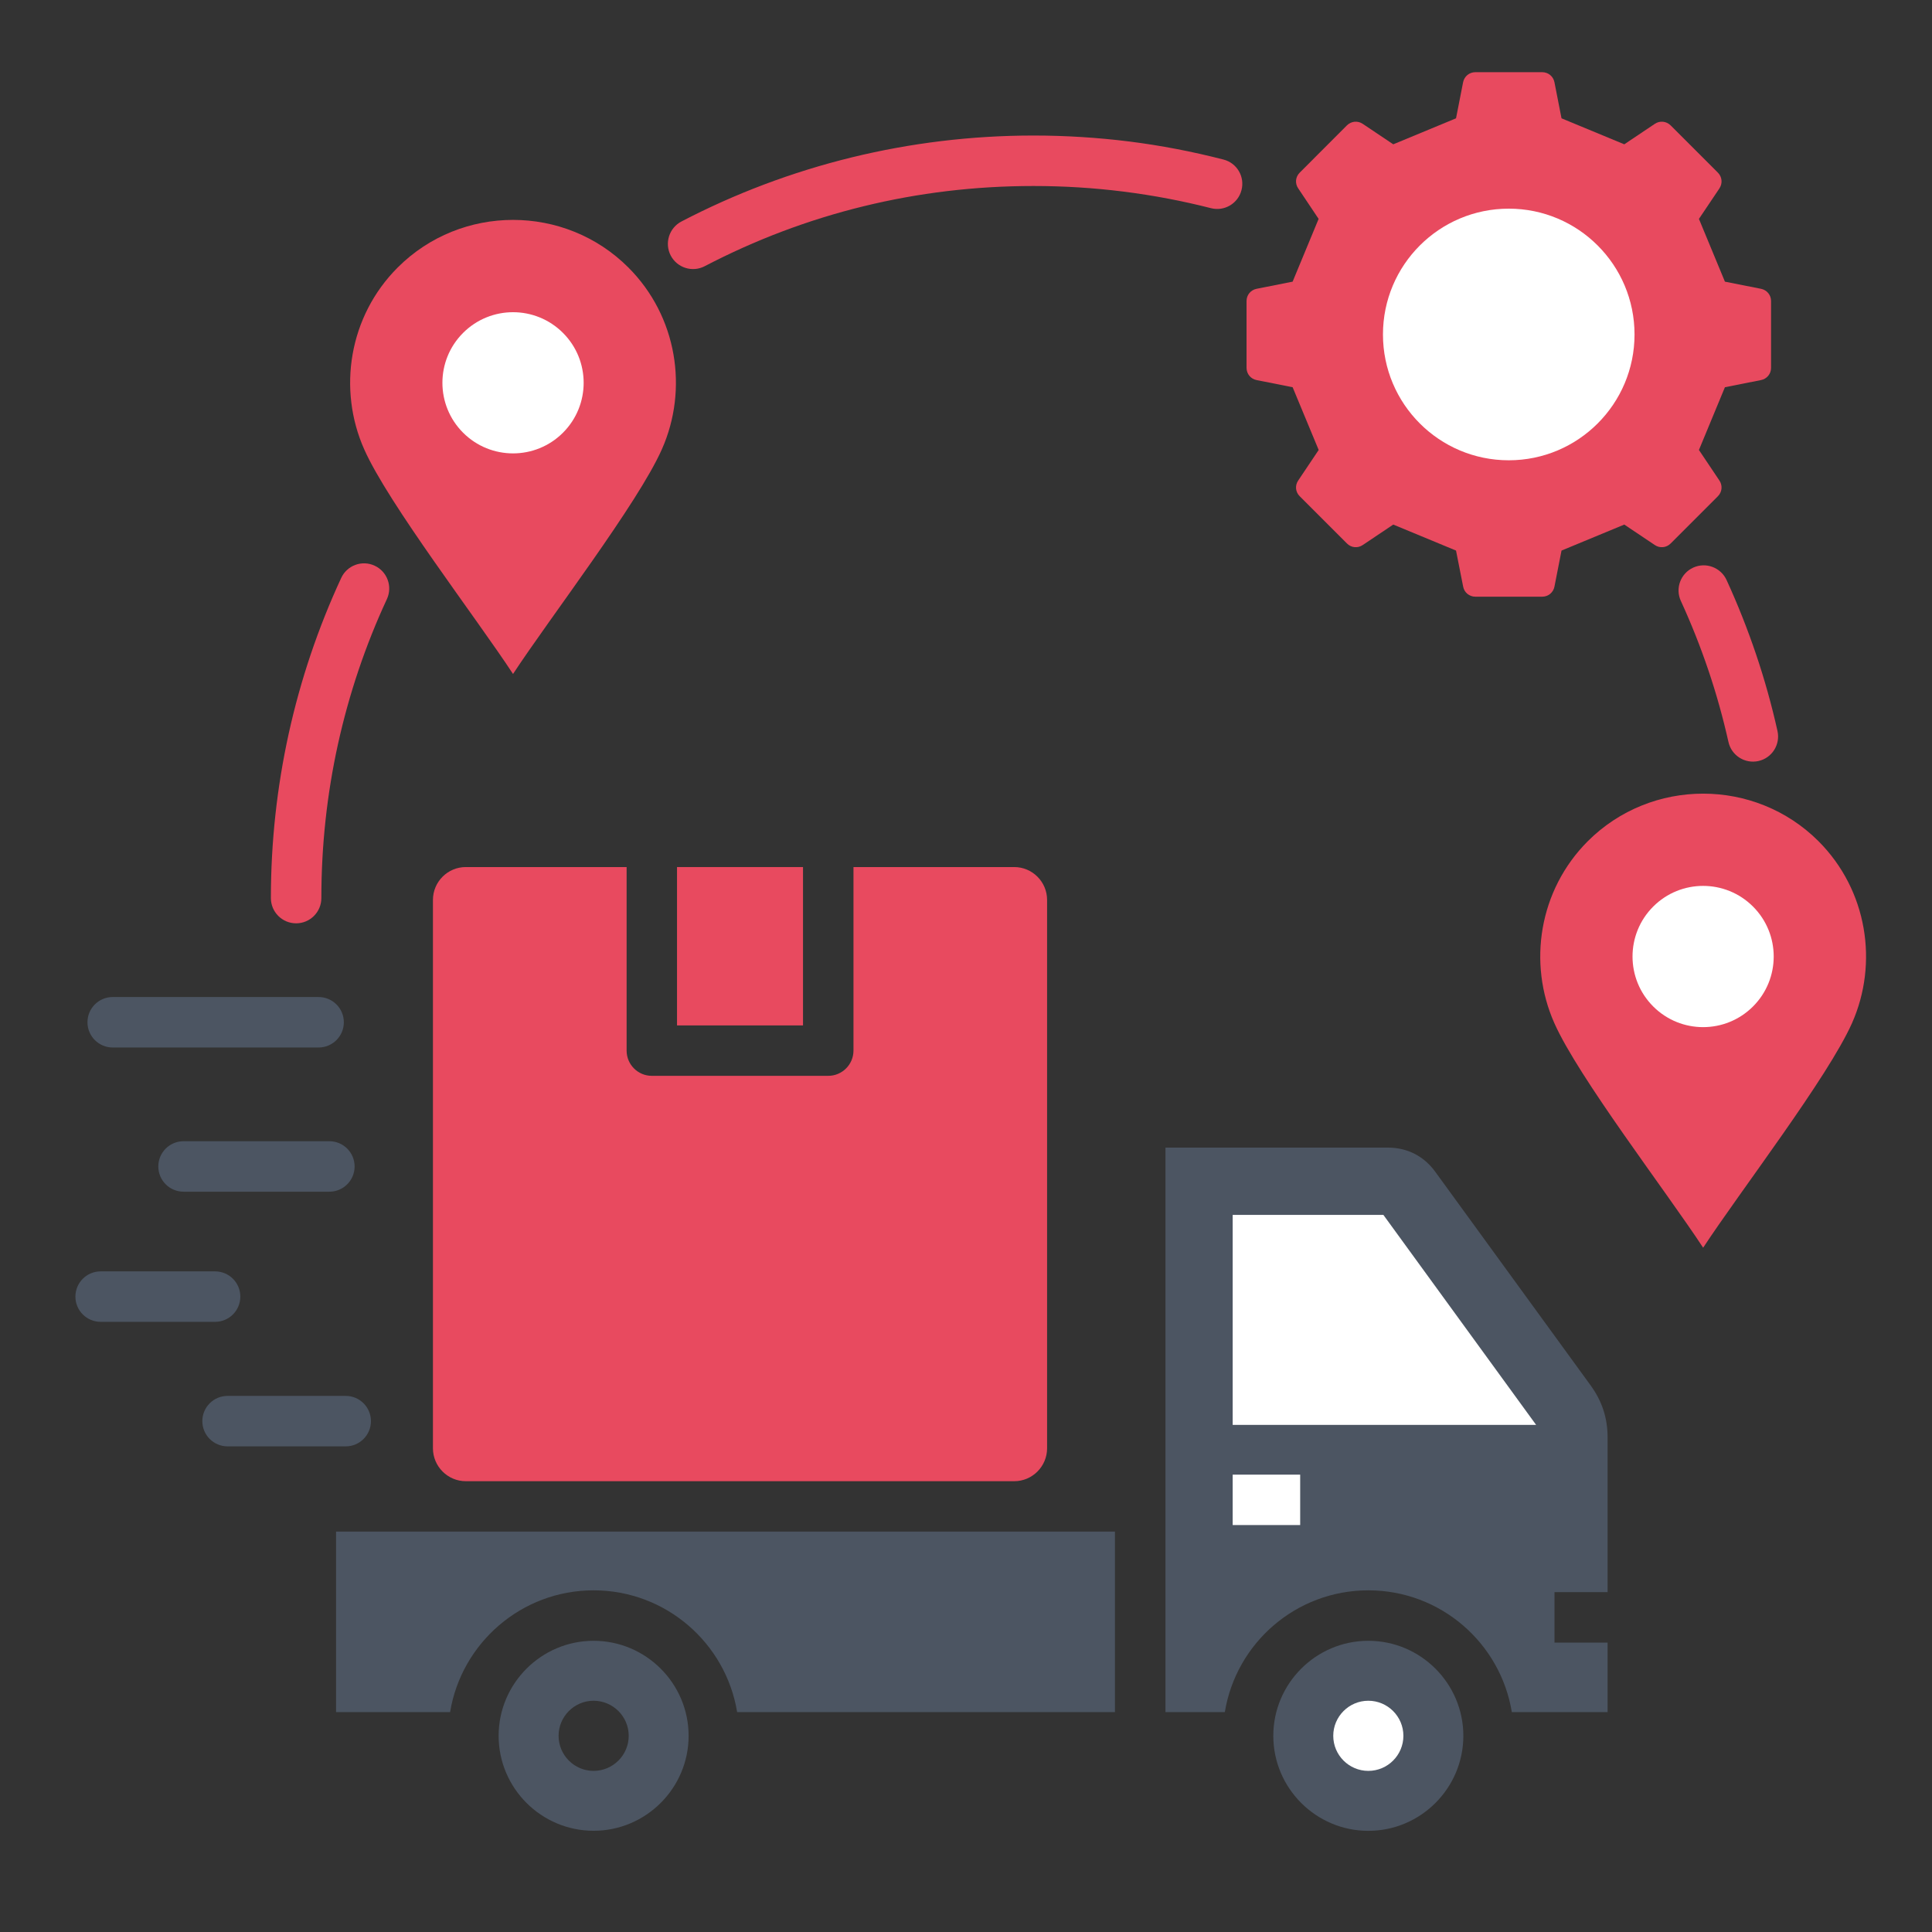 <svg width="33" height="33" viewBox="0 0 33 33" fill="none" xmlns="http://www.w3.org/2000/svg">
<rect x="0" y="0" width="33" height="33" fill="#333333" stroke="none"/>
<g clip-path="url(#clip0_1121_76629)">
<path fill-rule="evenodd" clip-rule="evenodd" d="M5.74 29.244H7.688C7.882 28.065 8.906 27.164 10.139 27.164C11.373 27.164 12.397 28.065 12.591 29.244H19.044V26.161H5.74V29.244ZM11.762 29.649C11.762 30.542 11.033 31.271 10.139 31.271C9.246 31.271 8.517 30.543 8.517 29.649C8.517 28.755 9.246 28.026 10.139 28.026C11.033 28.026 11.762 28.755 11.762 29.649ZM10.739 29.649C10.739 29.319 10.469 29.05 10.139 29.05C9.81 29.05 9.541 29.319 9.541 29.649C9.541 29.979 9.81 30.248 10.139 30.248C10.469 30.248 10.739 29.979 10.739 29.649Z" fill="#4C5562"/>
<path d="M4.93 12.537C4.732 13.441 4.627 14.378 4.627 15.34C4.627 15.578 4.82 15.771 5.058 15.771C5.296 15.771 5.489 15.578 5.489 15.34C5.489 14.439 5.586 13.562 5.771 12.719C5.962 11.851 6.244 11.018 6.609 10.232C6.708 10.017 6.614 9.761 6.398 9.662C6.183 9.562 5.927 9.657 5.828 9.872C5.437 10.716 5.134 11.608 4.93 12.537Z" fill="#E84A5F"/>
<path d="M28.922 9.695C29.138 9.597 29.392 9.692 29.491 9.907C29.68 10.319 29.848 10.742 29.994 11.174C30.138 11.6 30.261 12.038 30.361 12.487C30.412 12.719 30.266 12.948 30.035 12.999C29.803 13.05 29.574 12.904 29.523 12.672C29.43 12.258 29.316 11.849 29.18 11.447C29.043 11.042 28.886 10.647 28.71 10.264C28.611 10.049 28.706 9.794 28.922 9.695Z" fill="#E84A5F"/>
<path d="M20.897 2.725C21.127 2.783 21.265 3.017 21.206 3.246H21.206C21.148 3.476 20.914 3.614 20.685 3.556C20.204 3.433 19.703 3.337 19.185 3.272C18.683 3.209 18.172 3.177 17.651 3.177C16.65 3.177 15.68 3.296 14.755 3.522C13.803 3.754 12.892 4.101 12.037 4.547C11.826 4.657 11.566 4.575 11.456 4.364C11.347 4.153 11.429 3.893 11.64 3.783C12.549 3.309 13.526 2.938 14.553 2.687C15.55 2.444 16.588 2.315 17.652 2.315C18.206 2.315 18.752 2.35 19.29 2.417C19.829 2.485 20.365 2.588 20.897 2.725Z" fill="#E84A5F"/>
<path d="M6.793 4.569C5.957 5.405 5.766 6.652 6.221 7.675C6.631 8.6 8.132 10.55 8.763 11.512C9.394 10.55 10.895 8.6 11.305 7.675C11.76 6.652 11.569 5.405 10.733 4.569C10.191 4.027 9.477 3.756 8.763 3.756C8.049 3.756 7.335 4.027 6.793 4.569Z" fill="#E84A5F"/>
<path d="M29.091 21.312C29.722 20.35 31.223 18.4 31.634 17.475C32.088 16.451 31.897 15.205 31.061 14.368C30.519 13.827 29.805 13.556 29.091 13.556C28.377 13.556 27.663 13.827 27.121 14.368C26.285 15.205 26.094 16.451 26.549 17.475C26.959 18.4 28.46 20.35 29.091 21.312Z" fill="#E84A5F"/>
<path d="M21.292 5.141V6.284L21.292 6.284C21.292 6.386 21.363 6.472 21.463 6.492L22.079 6.614L22.524 7.686L22.174 8.208C22.116 8.293 22.127 8.404 22.2 8.476L23.008 9.284C23.08 9.357 23.191 9.367 23.276 9.31L23.798 8.96L24.87 9.404L24.992 10.021C25.011 10.121 25.098 10.192 25.2 10.192H26.342C26.445 10.192 26.531 10.121 26.551 10.021L26.672 9.404L27.744 8.96L28.266 9.31C28.351 9.367 28.462 9.357 28.535 9.284L29.343 8.476C29.415 8.404 29.426 8.293 29.369 8.208L29.019 7.686L29.463 6.614L30.079 6.492C30.18 6.472 30.251 6.386 30.251 6.284V5.141C30.251 5.039 30.18 4.953 30.079 4.933L29.463 4.811L29.019 3.739L29.369 3.218C29.426 3.132 29.415 3.021 29.343 2.949L28.535 2.141C28.462 2.069 28.351 2.058 28.266 2.115L27.744 2.465L26.672 2.021L26.551 1.404C26.531 1.304 26.445 1.233 26.342 1.233H25.2C25.098 1.233 25.011 1.304 24.991 1.404L24.87 2.021L23.798 2.465L23.276 2.115C23.191 2.058 23.08 2.069 23.007 2.141L22.2 2.949C22.127 3.021 22.116 3.132 22.174 3.217L22.523 3.739L22.079 4.811L21.463 4.933C21.363 4.953 21.292 5.039 21.292 5.141Z" fill="#E84A5F"/>
<path d="M9.616 7.391C9.145 7.862 8.381 7.862 7.91 7.391C7.439 6.92 7.439 6.157 7.91 5.686C8.381 5.215 9.145 5.215 9.616 5.686C10.087 6.157 10.087 6.92 9.616 7.391Z" fill="white"/>
<path d="M25.771 7.862C24.584 7.862 23.622 6.9 23.622 5.713C23.622 4.526 24.584 3.564 25.771 3.564C26.957 3.564 27.919 4.526 27.919 5.713C27.919 6.9 26.957 7.862 25.771 7.862Z" fill="white"/>
<path d="M28.238 15.485C28.709 15.014 29.472 15.014 29.943 15.485C30.414 15.956 30.414 16.72 29.943 17.191C29.472 17.662 28.709 17.662 28.238 17.191C27.767 16.72 27.767 15.956 28.238 15.485Z" fill="white"/>
<path d="M27.459 24.555C27.459 24.22 27.365 23.933 27.168 23.662H27.168L24.514 20.013C24.32 19.746 24.036 19.602 23.706 19.602H19.907V29.244H20.921C21.114 28.064 22.138 27.164 23.372 27.164C24.606 27.164 25.63 28.064 25.823 29.244H27.459V28.057H26.552V27.195H27.459V24.555Z" fill="#4C5562"/>
<path d="M23.372 31.272C24.266 31.272 24.995 30.543 24.995 29.649C24.995 28.755 24.266 28.026 23.372 28.026C22.478 28.026 21.749 28.755 21.749 29.649C21.749 30.543 22.478 31.272 23.372 31.272Z" fill="#4C5562"/>
<path d="M21.055 25.188H22.208V26.049H21.055V25.188Z" fill="white"/>
<path d="M23.629 20.751L26.238 24.338H21.055V20.751H23.629Z" fill="white"/>
<path d="M23.372 29.05C23.702 29.05 23.971 29.319 23.971 29.649C23.971 29.979 23.702 30.248 23.372 30.248C23.042 30.248 22.773 29.979 22.773 29.649C22.773 29.319 23.042 29.05 23.372 29.05Z" fill="white"/>
<path d="M5.442 17.892H1.925C1.687 17.892 1.494 17.699 1.494 17.461C1.494 17.223 1.687 17.03 1.925 17.03H5.442C5.68 17.03 5.873 17.223 5.873 17.461C5.873 17.699 5.68 17.892 5.442 17.892Z" fill="#4C5562"/>
<path d="M2.704 19.924C2.704 19.686 2.897 19.493 3.135 19.493H5.626C5.864 19.493 6.057 19.686 6.057 19.924C6.057 20.162 5.864 20.355 5.626 20.355H3.135C2.897 20.355 2.704 20.162 2.704 19.924Z" fill="#4C5562"/>
<path d="M3.674 21.716C3.912 21.716 4.105 21.909 4.105 22.147C4.105 22.385 3.912 22.578 3.674 22.578H1.719C1.481 22.578 1.288 22.385 1.288 22.147C1.288 21.909 1.481 21.716 1.719 21.716H3.674Z" fill="#4C5562"/>
<path d="M5.905 23.843C6.143 23.843 6.336 24.036 6.336 24.274C6.336 24.512 6.143 24.705 5.905 24.705H3.887C3.649 24.705 3.456 24.512 3.456 24.274C3.456 24.036 3.649 23.843 3.887 23.843H5.905Z" fill="#4C5562"/>
<path d="M10.703 14.81V17.945H10.703C10.703 18.183 10.896 18.376 11.133 18.376H14.147C14.384 18.376 14.578 18.183 14.578 17.945V14.81H17.324C17.633 14.81 17.885 15.062 17.885 15.371V24.738C17.885 25.047 17.633 25.3 17.324 25.3H7.956C7.647 25.3 7.395 25.047 7.395 24.738V15.371C7.395 15.062 7.647 14.81 7.956 14.81H10.703Z" fill="#E84A5F"/>
<path d="M11.564 17.515V14.81H13.716V17.515H11.564Z" fill="#E84A5F"/>
</g>
<defs>
<clipPath id="clip0_1121_76629">
<rect width="32" height="32" fill="white" transform="translate(0.606 0.394)"/>
</clipPath>
</defs>
</svg>
